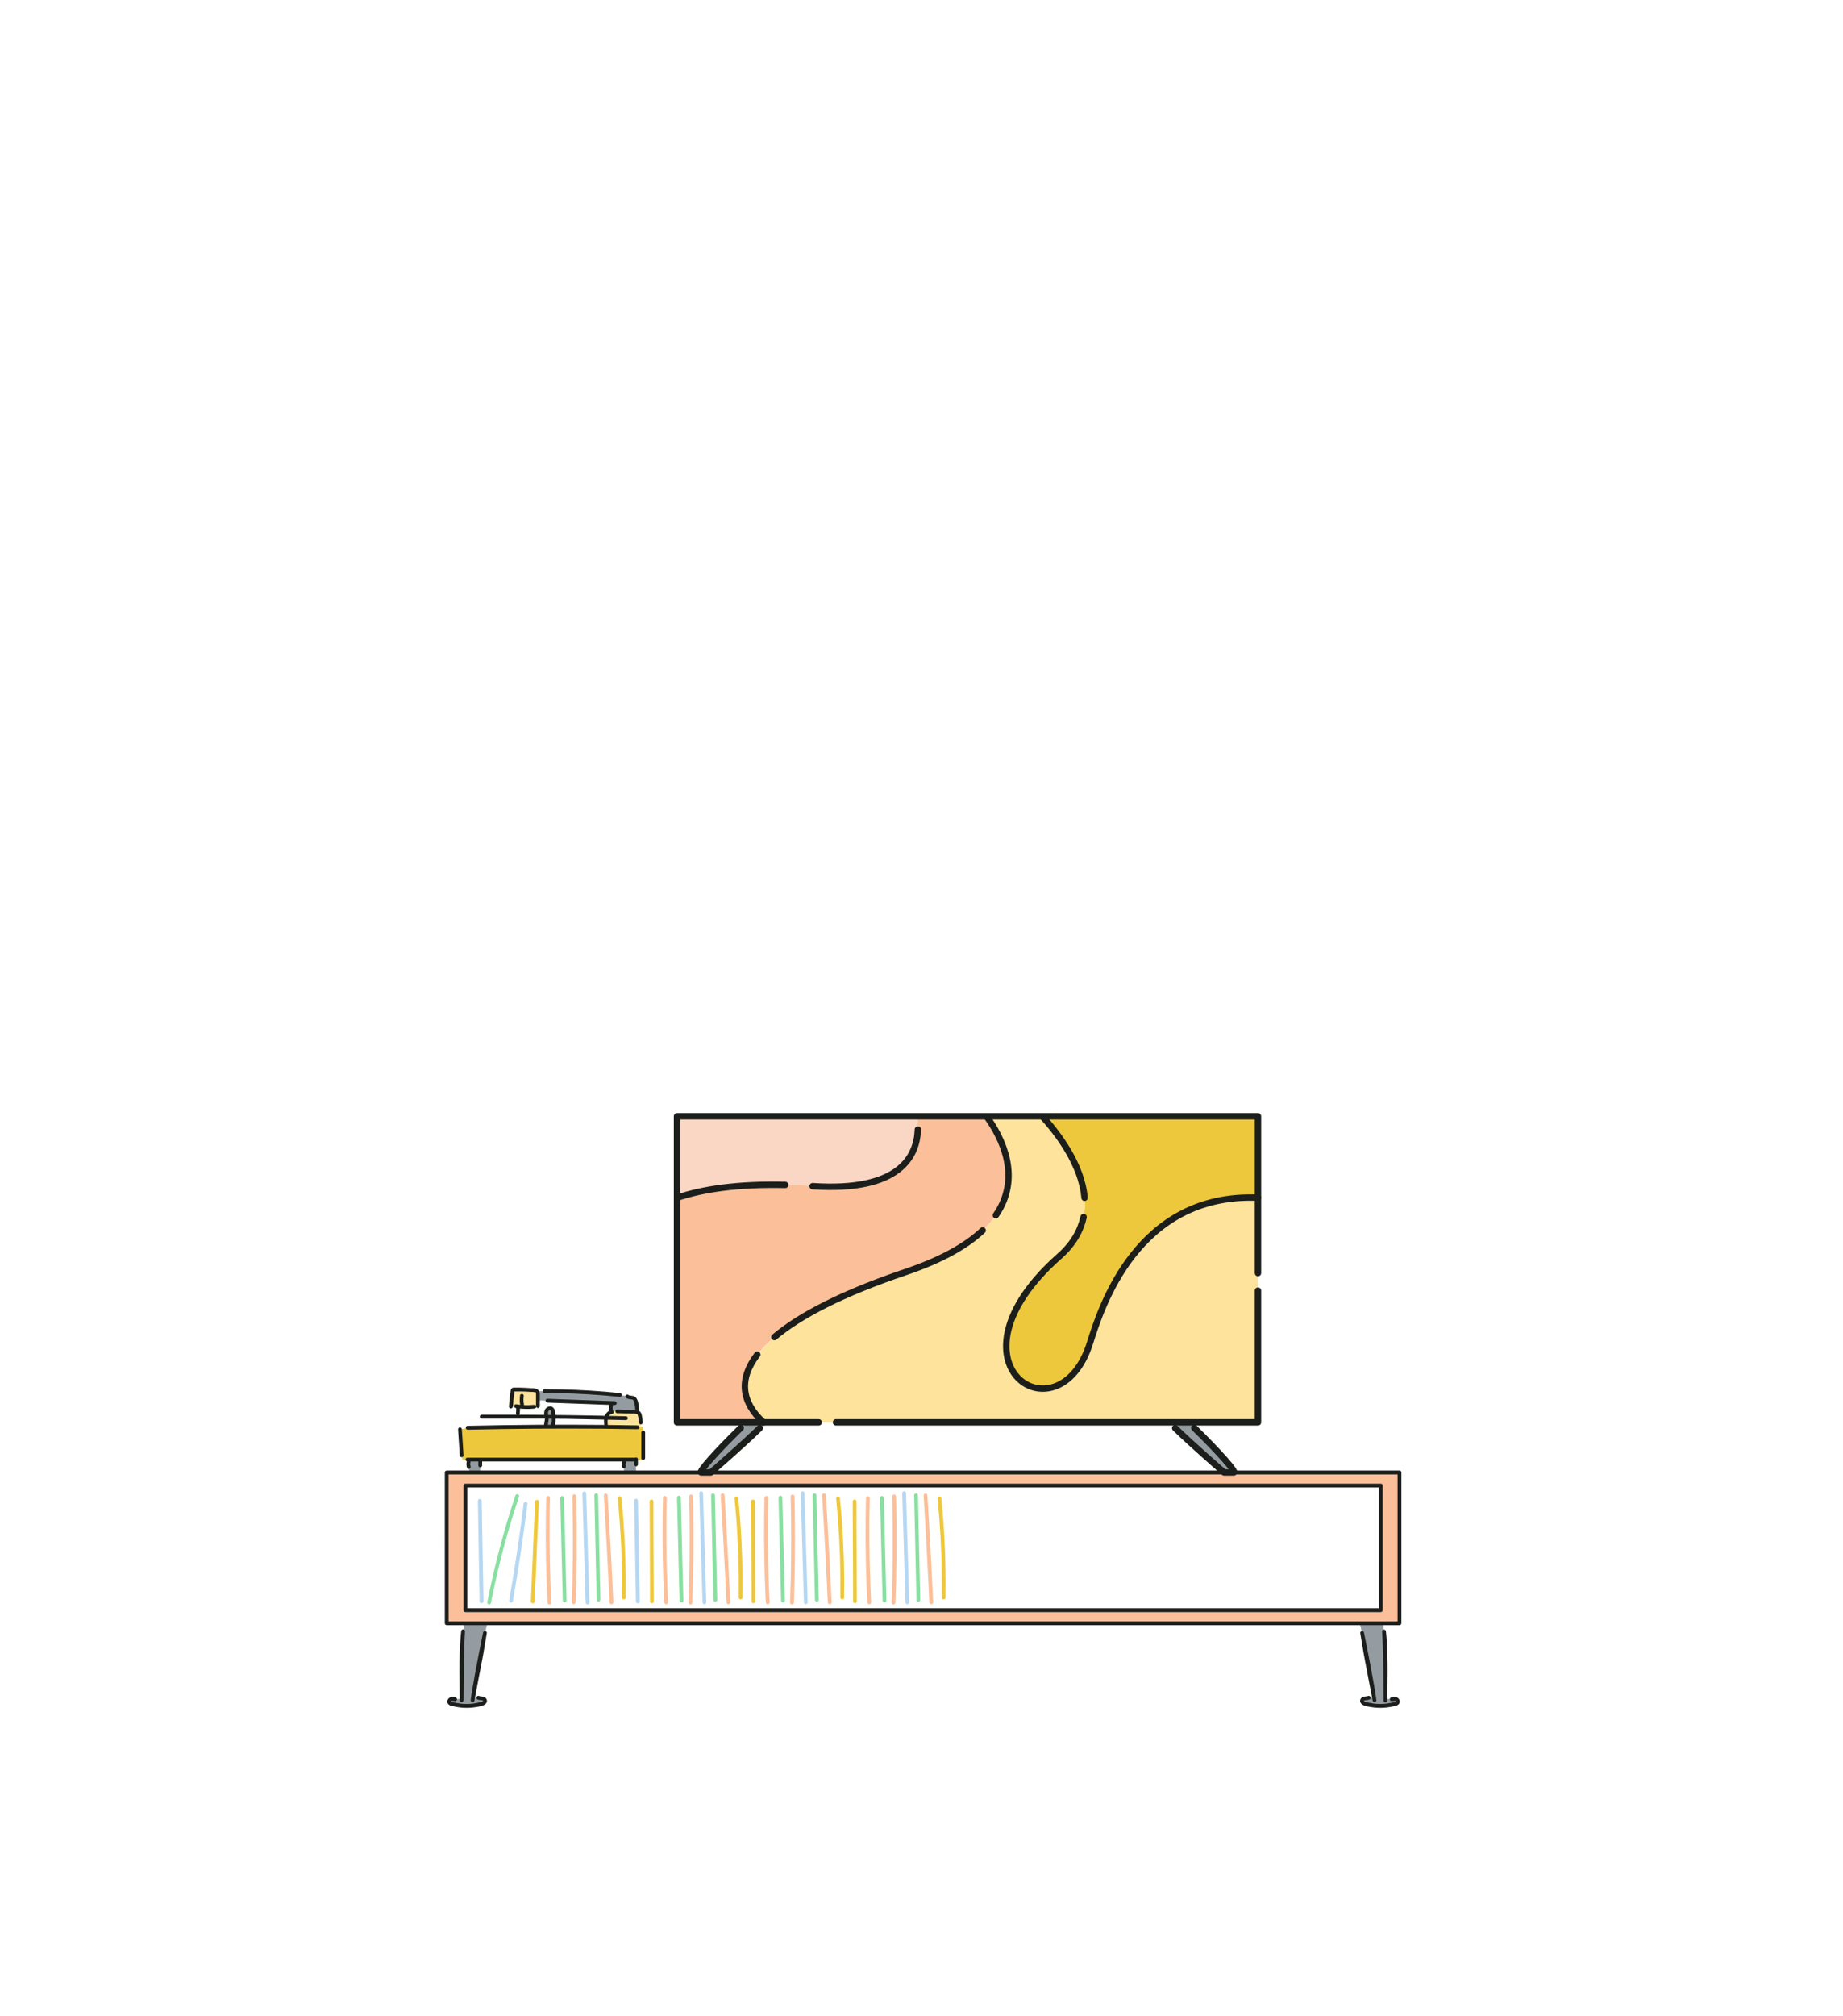 <svg width="375" height="410" viewBox="0 0 375 410" fill="none" xmlns="http://www.w3.org/2000/svg">
<path d="M124.385 285.3L111.367 284.83L109.465 284.757C109.465 284.409 109.465 284.068 109.465 283.72C109.497 283.457 109.427 283.191 109.269 282.976C109.231 282.941 109.191 282.908 109.147 282.879H110.794C115.934 282.884 121.071 283.148 126.184 283.672L127.611 283.916C127.879 284.233 128.404 284.068 128.788 284.226C128.979 284.342 129.139 284.502 129.253 284.693C129.368 284.885 129.434 285.101 129.446 285.324C129.538 285.844 129.597 286.37 129.623 286.897V287.135C129.464 287.102 129.303 287.083 129.141 287.08L125.617 286.97H124.294C124.252 286.5 124.275 286.026 124.361 285.562L124.385 285.3Z" fill="#959CA1"/>
<path d="M129.618 287.133C129.781 287.164 129.927 287.25 130.033 287.377C130.118 287.497 130.175 287.635 130.197 287.78C130.326 288.278 130.398 288.79 130.411 289.304V290.243H129.722C127.557 290.2 125.399 290.17 123.234 290.152V288.987C123.221 288.758 123.221 288.528 123.234 288.298C123.332 287.207 123.813 286.969 123.813 286.969H124.277H125.6L129.124 287.079C129.29 287.081 129.456 287.099 129.618 287.133Z" fill="#FDE39C"/>
<path d="M97.709 297.992V299.418H95.538L95.367 298.321C95.251 297.941 95.251 297.536 95.367 297.156L95.416 296.809H97.703V297.985L97.709 297.992Z" fill="#959CA1"/>
<path d="M129.418 297.829V299.42H126.979L126.936 298.158C126.888 297.853 126.905 297.542 126.985 297.244V296.859H129.424L129.418 297.829Z" fill="#959CA1"/>
<path d="M130.41 290.242H130.88V296.87H126.99L97.721 296.827H94.099L93.953 295.962L93.606 290.663L95.124 290.364C100.453 290.238 105.786 290.165 111.124 290.145H112.666C116.191 290.145 119.717 290.159 123.246 290.187C125.41 290.187 127.569 290.236 129.734 290.279L130.41 290.242Z" fill="#EEC83C"/>
<path d="M109.465 284.754C109.465 285.163 109.465 285.578 109.465 285.974L108.715 286.059C107.474 286.187 106.222 286.152 104.989 285.956L103.983 285.876C104.044 284.864 104.154 283.852 104.313 282.828C104.317 282.744 104.349 282.665 104.404 282.602C104.478 282.553 104.567 282.534 104.654 282.547C105.959 282.547 107.26 282.602 108.557 282.712C108.757 282.711 108.955 282.755 109.136 282.84C109.179 282.869 109.22 282.902 109.258 282.937C109.415 283.151 109.485 283.418 109.453 283.681C109.459 284.066 109.465 284.407 109.465 284.754Z" fill="#FDE39C"/>
<path d="M112.613 287.83V288.135H111.101V287.739C111.03 287.384 111.09 287.016 111.271 286.702C111.367 286.551 111.516 286.442 111.689 286.395C111.862 286.349 112.046 286.369 112.204 286.452C112.317 286.56 112.405 286.689 112.464 286.833C112.523 286.977 112.551 287.132 112.546 287.288C112.613 287.458 112.613 287.641 112.613 287.83Z" fill="#959CA1"/>
<path d="M112.612 288.149V290.131H111.069V288.125L112.612 288.149Z" fill="#959CA1"/>
<path d="M94.319 295.941C94.228 294.563 94.142 293.185 94.051 291.807L93.971 290.642C93.971 290.54 93.931 290.442 93.859 290.37C93.787 290.298 93.689 290.258 93.587 290.258C93.486 290.258 93.388 290.298 93.316 290.37C93.244 290.442 93.203 290.54 93.203 290.642C93.288 292.02 93.378 293.398 93.472 294.776L93.551 295.941C93.551 296.043 93.591 296.14 93.663 296.212C93.735 296.284 93.833 296.325 93.935 296.325C94.037 296.325 94.134 296.284 94.207 296.212C94.278 296.14 94.319 296.043 94.319 295.941Z" fill="#1B1E1B"/>
<path d="M95.112 297.192H108.392H121.606H129.057C129.151 297.181 129.238 297.135 129.301 297.063C129.364 296.992 129.398 296.9 129.398 296.805C129.398 296.71 129.364 296.618 129.301 296.547C129.238 296.476 129.151 296.43 129.057 296.418H115.776H102.563H95.112C95.01 296.418 94.912 296.458 94.84 296.531C94.768 296.603 94.728 296.7 94.728 296.802C94.728 296.904 94.768 297.002 94.84 297.074C94.912 297.146 95.01 297.186 95.112 297.186V297.192Z" fill="#1B1E1B"/>
<path d="M131.264 296.436V291.302C131.262 291.201 131.221 291.104 131.149 291.032C131.078 290.961 130.981 290.92 130.88 290.918C130.778 290.919 130.68 290.96 130.607 291.032C130.535 291.103 130.493 291.2 130.489 291.302V296.436C130.482 296.491 130.487 296.547 130.504 296.6C130.52 296.653 130.547 296.702 130.584 296.743C130.621 296.785 130.666 296.818 130.716 296.841C130.766 296.863 130.821 296.875 130.877 296.875C130.932 296.875 130.987 296.863 131.037 296.841C131.088 296.818 131.133 296.785 131.169 296.743C131.206 296.702 131.233 296.653 131.25 296.6C131.266 296.547 131.271 296.491 131.264 296.436Z" fill="#1B1E1B"/>
<path d="M95.112 290.728C99.624 290.623 104.137 290.554 108.649 290.521C113.161 290.489 117.653 290.489 122.124 290.521C124.653 290.546 127.185 290.58 129.722 290.625C129.824 290.625 129.921 290.584 129.993 290.512C130.065 290.44 130.106 290.342 130.106 290.241C130.106 290.139 130.065 290.041 129.993 289.969C129.921 289.897 129.824 289.857 129.722 289.857C125.21 289.771 120.696 289.724 116.179 289.716C111.663 289.708 107.173 289.737 102.71 289.802C100.177 289.838 97.645 289.885 95.112 289.942C95.018 289.954 94.931 290 94.868 290.071C94.805 290.142 94.77 290.234 94.77 290.329C94.77 290.424 94.805 290.516 94.868 290.587C94.931 290.659 95.018 290.704 95.112 290.716V290.728Z" fill="#1B1E1B"/>
<path d="M95.77 298.221C95.731 298.108 95.705 297.991 95.691 297.873V297.977C95.667 297.803 95.667 297.626 95.691 297.452V297.556C95.691 297.458 95.728 297.361 95.752 297.263C95.766 297.214 95.769 297.163 95.762 297.113C95.756 297.063 95.74 297.015 95.714 296.971C95.689 296.927 95.656 296.888 95.616 296.857C95.576 296.827 95.53 296.804 95.481 296.791C95.432 296.778 95.381 296.774 95.331 296.781C95.281 296.787 95.232 296.803 95.188 296.828C95.144 296.854 95.106 296.887 95.075 296.927C95.044 296.967 95.021 297.013 95.008 297.062C94.878 297.508 94.878 297.982 95.008 298.428C95.037 298.526 95.102 298.609 95.191 298.659C95.28 298.709 95.385 298.723 95.484 298.696C95.582 298.668 95.666 298.602 95.717 298.514C95.768 298.425 95.783 298.32 95.758 298.221H95.77Z" fill="#1B1E1B"/>
<path d="M98.101 297.991V297.162C98.099 297.058 98.058 296.96 97.985 296.887C97.949 296.852 97.906 296.824 97.859 296.805C97.811 296.786 97.761 296.777 97.71 296.777C97.66 296.777 97.609 296.786 97.562 296.805C97.516 296.824 97.473 296.852 97.437 296.888C97.401 296.924 97.373 296.967 97.354 297.014C97.335 297.061 97.325 297.111 97.326 297.162V297.991C97.328 298.093 97.368 298.19 97.436 298.265C97.472 298.301 97.515 298.329 97.562 298.347C97.609 298.366 97.66 298.376 97.71 298.375C97.761 298.376 97.812 298.367 97.859 298.348C97.906 298.33 97.949 298.301 97.985 298.265C98.055 298.191 98.096 298.093 98.101 297.991Z" fill="#1B1E1B"/>
<path d="M127.312 298.054V298.152C127.287 297.949 127.287 297.744 127.312 297.542V297.645C127.324 297.551 127.343 297.457 127.367 297.365C127.392 297.264 127.379 297.158 127.33 297.066C127.291 297.002 127.234 296.95 127.166 296.917C127.098 296.885 127.022 296.872 126.947 296.882C126.872 296.892 126.802 296.923 126.744 296.972C126.687 297.021 126.645 297.085 126.623 297.158C126.577 297.339 126.548 297.525 126.538 297.713C126.528 297.902 126.541 298.093 126.574 298.28C126.596 298.352 126.638 298.416 126.695 298.465C126.753 298.514 126.823 298.545 126.898 298.555C126.973 298.565 127.049 298.553 127.117 298.52C127.185 298.487 127.242 298.436 127.282 298.371L127.318 298.28C127.337 298.212 127.337 298.14 127.318 298.072L127.312 298.054Z" fill="#1B1E1B"/>
<path d="M129.801 297.827V296.747C129.801 296.646 129.76 296.548 129.688 296.476C129.616 296.404 129.519 296.363 129.417 296.363C129.315 296.366 129.218 296.407 129.146 296.479C129.074 296.55 129.031 296.646 129.026 296.747V297.827C129.038 297.921 129.084 298.008 129.155 298.071C129.227 298.134 129.319 298.168 129.414 298.168C129.509 298.168 129.6 298.134 129.672 298.071C129.743 298.008 129.789 297.921 129.801 297.827Z" fill="#1B1E1B"/>
<path d="M97.977 288.475C101.815 288.475 105.648 288.475 109.477 288.475C113.307 288.475 117.12 288.527 120.916 288.633C123.069 288.67 125.185 288.718 127.367 288.773C127.469 288.773 127.567 288.733 127.639 288.661C127.711 288.589 127.752 288.491 127.752 288.389C127.75 288.288 127.709 288.191 127.637 288.119C127.566 288.048 127.469 288.007 127.367 288.005C123.538 287.903 119.707 287.826 115.874 287.773C112.04 287.721 108.225 287.688 104.429 287.676H97.977C97.883 287.688 97.796 287.734 97.733 287.805C97.67 287.876 97.636 287.968 97.636 288.063C97.636 288.158 97.67 288.25 97.733 288.321C97.796 288.392 97.883 288.438 97.977 288.45V288.475Z" fill="#1B1E1B"/>
<path d="M111.515 287.724C111.494 287.546 111.494 287.365 111.515 287.187V287.291C111.512 287.238 111.512 287.185 111.515 287.132C111.535 287.085 111.551 287.036 111.564 286.986C111.564 287.047 111.533 287.053 111.564 287.016C111.564 287.016 111.564 286.968 111.607 286.937C111.622 286.924 111.634 286.907 111.643 286.888L111.729 286.803C111.698 286.803 111.643 286.888 111.729 286.803H111.777H111.826H111.783H111.82H111.948H111.844C111.897 286.794 111.95 286.794 112.003 286.803H111.905H112.015H111.966H111.997H112.046C112.107 286.84 111.979 286.742 112.046 286.803L112.082 286.84L112.046 286.791C112.046 286.791 112.046 286.834 112.082 286.846C112.081 286.862 112.081 286.878 112.082 286.894C112.082 286.815 112.119 286.974 112.082 286.894L112.119 287.01C112.119 287.09 112.155 287.181 112.168 287.266V287.163C112.168 287.394 112.222 287.626 112.247 287.858C112.246 287.908 112.255 287.957 112.274 288.003C112.293 288.049 112.321 288.091 112.357 288.126C112.429 288.2 112.528 288.241 112.631 288.242C112.82 288.242 113.039 288.071 113.015 287.858C112.985 287.541 112.966 287.248 112.905 286.913C112.854 286.598 112.681 286.315 112.424 286.126C112.293 286.046 112.145 285.999 111.993 285.987C111.84 285.976 111.687 286 111.546 286.059C111.247 286.166 111.002 286.385 110.863 286.669C110.728 287.003 110.686 287.368 110.741 287.724C110.742 287.826 110.781 287.924 110.851 287.998C110.924 288.069 111.022 288.111 111.125 288.114C111.228 288.112 111.326 288.071 111.399 287.998C111.435 287.962 111.464 287.919 111.483 287.872C111.501 287.825 111.51 287.775 111.509 287.724H111.515Z" fill="#1B1E1B"/>
<path d="M104.368 286.072C104.411 285.261 104.484 284.45 104.594 283.633V283.736C104.594 283.541 104.649 283.346 104.679 283.127C104.679 283.041 104.679 282.95 104.728 282.858C104.777 282.767 104.728 282.785 104.728 282.858C104.728 282.931 104.728 282.895 104.728 282.858L104.691 282.907C104.671 282.93 104.643 282.946 104.612 282.95H104.673H104.569C104.697 282.938 104.826 282.938 104.953 282.95H105.38H106.216C106.783 282.95 107.344 282.999 107.905 283.035C108.204 283.035 108.515 283.035 108.807 283.096H108.704C108.78 283.106 108.855 283.122 108.929 283.145C108.929 283.145 108.978 283.145 108.984 283.145H109.027L109.063 283.181C109.061 283.2 109.061 283.218 109.063 283.236C109.094 283.31 109.063 283.236 109.063 283.236V283.297V283.419V283.316C109.077 283.519 109.077 283.722 109.063 283.925V285.931C109.063 286.034 109.104 286.132 109.175 286.205C109.247 286.278 109.345 286.32 109.447 286.322C109.55 286.32 109.649 286.279 109.722 286.206C109.795 286.133 109.836 286.035 109.838 285.931V284.712C109.838 284.322 109.838 283.931 109.838 283.547C109.853 283.342 109.813 283.136 109.723 282.951C109.633 282.766 109.496 282.608 109.326 282.492C108.952 282.335 108.547 282.264 108.143 282.285C107.338 282.23 106.527 282.194 105.703 282.169H105.094C104.905 282.157 104.716 282.157 104.527 282.169C104.38 282.168 104.237 282.219 104.125 282.314C104.013 282.41 103.939 282.542 103.917 282.688C103.88 282.877 103.856 283.072 103.832 283.297C103.697 284.218 103.606 285.127 103.557 286.072C103.569 286.166 103.615 286.253 103.686 286.316C103.757 286.379 103.849 286.413 103.944 286.413C104.039 286.413 104.131 286.379 104.203 286.316C104.274 286.253 104.32 286.166 104.332 286.072H104.368Z" fill="#1B1E1B"/>
<path d="M106.599 285.563L106.562 285.295V285.398C106.495 284.888 106.495 284.372 106.562 283.862V283.966V283.935C106.587 283.836 106.574 283.732 106.526 283.642C106.474 283.554 106.391 283.489 106.294 283.459C106.192 283.437 106.086 283.452 105.995 283.502C105.952 283.527 105.914 283.56 105.883 283.6C105.853 283.64 105.831 283.685 105.818 283.734C105.717 284.408 105.729 285.094 105.855 285.764C105.883 285.861 105.946 285.944 106.032 285.996C106.123 286.047 106.23 286.06 106.33 286.033C106.428 286.006 106.511 285.941 106.561 285.853C106.611 285.765 106.625 285.661 106.599 285.563Z" fill="#1B1E1B"/>
<path d="M104.897 286.317C105.885 286.477 106.886 286.536 107.885 286.494L108.721 286.439C108.823 286.435 108.92 286.394 108.995 286.323C109.031 286.287 109.059 286.244 109.077 286.197C109.096 286.15 109.105 286.1 109.105 286.049C109.105 285.947 109.064 285.849 108.992 285.777C108.92 285.705 108.823 285.665 108.721 285.665C107.588 285.775 106.447 285.756 105.318 285.61H105.422L105.099 285.561C104.997 285.538 104.891 285.554 104.8 285.604C104.735 285.642 104.683 285.699 104.65 285.767C104.617 285.836 104.606 285.912 104.616 285.987C104.626 286.062 104.659 286.132 104.709 286.188C104.759 286.245 104.824 286.285 104.897 286.305V286.317Z" fill="#1B1E1B"/>
<path d="M105.752 287.404C105.813 286.964 105.825 286.518 105.788 286.075C105.786 285.973 105.747 285.875 105.678 285.8C105.624 285.746 105.555 285.71 105.479 285.695C105.404 285.68 105.326 285.688 105.255 285.717C105.184 285.746 105.124 285.796 105.081 285.859C105.038 285.923 105.015 285.998 105.014 286.075C105.05 286.518 105.039 286.963 104.983 287.404C104.983 287.455 104.992 287.505 105.011 287.552C105.03 287.599 105.058 287.642 105.093 287.678C105.167 287.75 105.265 287.791 105.368 287.794C105.47 287.79 105.567 287.749 105.642 287.678C105.709 287.602 105.748 287.505 105.752 287.404Z" fill="#1B1E1B"/>
<path d="M110.782 283.267C112.794 283.267 114.802 283.307 116.806 283.389C118.81 283.47 120.806 283.59 122.794 283.748C123.922 283.84 125.044 283.943 126.172 284.059C126.267 284.047 126.353 284.002 126.416 283.93C126.479 283.859 126.514 283.767 126.514 283.672C126.514 283.577 126.479 283.485 126.416 283.414C126.353 283.343 126.267 283.297 126.172 283.285C124.172 283.078 122.17 282.911 120.166 282.785C118.162 282.659 116.166 282.576 114.178 282.535C113.044 282.535 111.916 282.492 110.782 282.492C110.68 282.492 110.582 282.533 110.51 282.605C110.438 282.677 110.398 282.774 110.398 282.876C110.398 282.979 110.438 283.077 110.51 283.15C110.582 283.223 110.68 283.265 110.782 283.267Z" fill="#1B1E1B"/>
<path d="M111.391 285.214L116.763 285.409L122.135 285.604L125.135 285.714C125.23 285.702 125.316 285.656 125.379 285.585C125.442 285.513 125.477 285.421 125.477 285.326C125.477 285.231 125.442 285.14 125.379 285.068C125.316 284.997 125.23 284.951 125.135 284.939L119.763 284.744L114.397 284.555L111.391 284.445C111.29 284.445 111.192 284.486 111.12 284.558C111.048 284.63 111.007 284.728 111.007 284.829C111.01 284.93 111.052 285.026 111.123 285.098C111.195 285.169 111.29 285.21 111.391 285.214Z" fill="#1B1E1B"/>
<path d="M124.68 286.98C124.637 286.601 124.637 286.219 124.68 285.84V285.937C124.68 285.852 124.68 285.76 124.722 285.675C124.747 285.574 124.734 285.468 124.686 285.376C124.632 285.292 124.55 285.229 124.454 285.199C124.355 285.175 124.251 285.189 124.163 285.239C124.074 285.289 124.008 285.371 123.978 285.468C123.882 285.966 123.856 286.475 123.899 286.98C123.9 287.082 123.939 287.18 124.009 287.254C124.083 287.326 124.181 287.367 124.283 287.37C124.386 287.369 124.485 287.327 124.558 287.254C124.63 287.181 124.672 287.083 124.674 286.98H124.68Z" fill="#1B1E1B"/>
<path d="M127.338 284.185C127.637 284.539 128.119 284.496 128.558 284.551H128.454C128.536 284.563 128.615 284.583 128.692 284.612C128.753 284.612 128.607 284.563 128.692 284.612H128.741L128.79 284.649C128.826 284.649 128.711 284.581 128.79 284.649L128.869 284.728C128.872 284.742 128.872 284.756 128.869 284.77C128.913 284.84 128.954 284.911 128.991 284.984C128.991 284.935 128.936 284.88 128.991 284.984V285.039C129.008 285.076 129.022 285.115 129.034 285.155C129.058 285.232 129.076 285.312 129.089 285.392C129.137 285.606 129.168 285.825 129.198 286.045V285.941C129.241 286.277 129.272 286.618 129.284 286.953C129.287 287.056 129.329 287.153 129.401 287.226C129.474 287.298 129.571 287.341 129.674 287.344C129.776 287.342 129.874 287.3 129.946 287.227C130.018 287.154 130.058 287.056 130.058 286.953C130.058 286.649 130.021 286.344 129.985 286.033C129.948 285.722 129.9 285.423 129.832 285.112C129.78 284.871 129.69 284.641 129.564 284.429C129.411 284.181 129.179 283.992 128.906 283.892C128.64 283.83 128.368 283.795 128.095 283.789H128.198C128.122 283.776 128.046 283.758 127.973 283.734C128.082 283.771 128.04 283.734 128.003 283.734H127.96C128.028 283.801 127.906 283.703 127.96 283.734L127.912 283.685C127.877 283.649 127.834 283.62 127.788 283.6C127.741 283.581 127.691 283.57 127.64 283.57C127.59 283.57 127.54 283.581 127.493 283.6C127.446 283.62 127.404 283.649 127.369 283.685C127.299 283.758 127.259 283.855 127.259 283.956C127.259 284.058 127.299 284.155 127.369 284.228L127.338 284.185Z" fill="#1B1E1B"/>
<path d="M125.611 287.359L128.66 287.451C128.916 287.451 129.172 287.451 129.428 287.487H129.324L129.526 287.53H129.605H129.648L129.715 287.579V287.628L129.745 287.683C129.745 287.719 129.709 287.585 129.745 287.683C129.845 288.002 129.915 288.331 129.952 288.664V288.561C129.983 288.811 130.001 289.055 130.007 289.305C130.019 289.399 130.065 289.486 130.136 289.548C130.208 289.611 130.299 289.646 130.395 289.646C130.49 289.646 130.581 289.611 130.653 289.548C130.724 289.486 130.77 289.399 130.782 289.305C130.768 288.831 130.711 288.359 130.611 287.896C130.576 287.666 130.502 287.443 130.391 287.237C130.256 287.026 130.051 286.869 129.812 286.792C129.625 286.731 129.43 286.7 129.233 286.701H128.568L127.178 286.658L125.599 286.609C125.496 286.609 125.398 286.65 125.325 286.722C125.252 286.793 125.21 286.891 125.208 286.994C125.212 287.096 125.254 287.194 125.326 287.266C125.399 287.339 125.496 287.381 125.599 287.384L125.611 287.359Z" fill="#1B1E1B"/>
<path d="M111.422 290.053L111.635 288.62C111.66 288.519 111.648 288.413 111.599 288.321C111.547 288.232 111.462 288.168 111.362 288.142C111.263 288.116 111.157 288.13 111.068 288.181C111.025 288.205 110.987 288.239 110.956 288.279C110.926 288.318 110.904 288.364 110.892 288.412L110.672 289.851C110.65 289.951 110.665 290.055 110.715 290.144C110.767 290.231 110.851 290.294 110.949 290.32C111.046 290.346 111.151 290.334 111.239 290.284C111.283 290.26 111.322 290.227 111.354 290.187C111.385 290.147 111.408 290.101 111.422 290.053Z" fill="#1B1E1B"/>
<path d="M112.912 289.844C113.032 289.301 113.065 288.744 113.009 288.191C113.008 288.088 112.966 287.99 112.893 287.917C112.82 287.844 112.722 287.802 112.619 287.801C112.43 287.801 112.21 287.978 112.235 288.191C112.281 288.568 112.281 288.949 112.235 289.325V289.222C112.235 289.362 112.186 289.496 112.156 289.636C112.137 289.733 112.155 289.833 112.207 289.916C112.259 290 112.34 290.061 112.435 290.087C112.529 290.113 112.63 290.102 112.718 290.057C112.805 290.012 112.872 289.936 112.906 289.844H112.912Z" fill="#1B1E1B"/>
<path d="M123.66 289.742C123.612 289.337 123.612 288.927 123.66 288.522V288.626C123.66 288.534 123.659 288.443 123.708 288.358C123.72 288.314 123.734 288.271 123.751 288.23C123.751 288.193 123.812 288.083 123.751 288.199L123.842 288.01L123.903 287.919L123.934 287.876C123.978 287.821 124.027 287.77 124.08 287.723L124.123 287.687L124.172 287.65L124.257 287.608L124.312 287.577C124.251 287.577 124.22 287.632 124.312 287.577C124.379 287.552 124.448 287.536 124.519 287.528H124.416H124.495C124.597 287.525 124.694 287.483 124.765 287.41C124.837 287.337 124.877 287.24 124.879 287.138C124.877 287.037 124.836 286.94 124.765 286.868C124.693 286.796 124.596 286.755 124.495 286.754C124.251 286.77 124.015 286.843 123.806 286.967C123.604 287.097 123.43 287.265 123.294 287.461C123.021 287.875 122.88 288.362 122.891 288.858C122.89 289.139 122.904 289.42 122.934 289.699C122.938 289.801 122.979 289.899 123.05 289.973C123.124 290.045 123.221 290.086 123.324 290.089C123.426 290.085 123.522 290.042 123.593 289.97C123.664 289.897 123.705 289.801 123.708 289.699L123.66 289.742Z" fill="#1B1E1B"/>
<path d="M279.617 345.257H278.531C278.284 345.331 278.027 345.368 277.769 345.367C277.637 345.365 277.508 345.404 277.399 345.478C277.289 345.552 277.206 345.658 277.159 345.782C277.068 346.16 277.525 346.392 277.903 346.52C279.859 347.044 281.918 347.044 283.873 346.52C284.066 346.491 284.241 346.388 284.361 346.233C284.388 346.166 284.401 346.093 284.4 346.02C284.399 345.947 284.383 345.876 284.353 345.809C284.324 345.743 284.281 345.683 284.228 345.633C284.175 345.583 284.112 345.545 284.043 345.52C283.757 345.434 283.452 345.434 283.165 345.52L281.848 345.44C281.678 337.093 282.306 340.05 281.568 331.727L281.403 330.117H276.678L277.141 332.068C278.623 340.166 278.72 337.044 279.617 345.257Z" fill="#959CA1"/>
<path d="M281.512 345.745C281.445 342.434 281.561 337.855 281.22 331.72C281.232 331.626 281.278 331.539 281.349 331.476C281.42 331.414 281.512 331.379 281.607 331.379C281.702 331.379 281.794 331.414 281.865 331.476C281.936 331.539 281.982 331.626 281.994 331.72C282.549 336.537 282.25 343.916 282.287 345.745C282.294 345.8 282.289 345.855 282.273 345.908C282.256 345.961 282.229 346.01 282.192 346.052C282.156 346.093 282.111 346.126 282.06 346.149C282.01 346.172 281.955 346.184 281.9 346.184C281.844 346.184 281.79 346.172 281.739 346.149C281.689 346.126 281.644 346.093 281.607 346.052C281.57 346.01 281.543 345.961 281.527 345.908C281.51 345.855 281.505 345.8 281.512 345.745Z" fill="#1B1E1B"/>
<path d="M279.281 345.742C278.672 342.693 278.251 340.254 277.72 337.596C277.361 335.766 277.111 333.937 276.781 332.138C276.768 332.089 276.765 332.038 276.771 331.988C276.778 331.938 276.794 331.89 276.819 331.846C276.844 331.802 276.878 331.763 276.918 331.733C276.958 331.702 277.004 331.679 277.053 331.666C277.102 331.653 277.152 331.649 277.203 331.656C277.253 331.662 277.301 331.678 277.345 331.704C277.389 331.729 277.428 331.762 277.458 331.802C277.489 331.842 277.512 331.888 277.525 331.937C278.568 336.98 279.855 343.907 280.056 345.742C280.056 345.845 280.015 345.945 279.942 346.018C279.868 346.091 279.769 346.132 279.666 346.132C279.564 346.128 279.468 346.085 279.397 346.012C279.326 345.94 279.284 345.843 279.281 345.742Z" fill="#1B1E1B"/>
<path d="M283.073 345.108C283.302 345.06 283.535 345.04 283.768 345.047C284.025 345.055 284.271 345.147 284.47 345.309C284.627 345.442 284.739 345.621 284.787 345.821C284.816 345.949 284.814 346.081 284.781 346.207C284.748 346.334 284.685 346.45 284.598 346.547C284.445 346.698 284.252 346.804 284.043 346.852C283.854 346.913 283.659 346.955 283.433 346.998C282.994 347.095 282.551 347.169 282.104 347.218C281.275 347.309 280.439 347.309 279.61 347.218C279.165 347.169 278.72 347.102 278.281 347.01C277.902 346.954 277.538 346.825 277.207 346.632C277.006 346.505 276.853 346.314 276.774 346.09C276.737 345.962 276.732 345.827 276.761 345.696C276.79 345.566 276.851 345.446 276.939 345.346C277.088 345.179 277.287 345.063 277.506 345.016C277.742 344.975 277.98 344.948 278.22 344.937H278.122C278.216 344.924 278.308 344.9 278.396 344.864C278.47 344.845 278.548 344.848 278.62 344.873C278.693 344.897 278.756 344.943 278.803 345.003C278.85 345.063 278.878 345.136 278.883 345.212C278.889 345.288 278.873 345.364 278.836 345.431C278.779 345.513 278.698 345.575 278.604 345.608C278.315 345.687 278.019 345.73 277.72 345.736H277.823L277.634 345.779H277.604C277.537 345.779 277.671 345.742 277.634 345.779L277.549 345.827H277.512C277.512 345.827 277.585 345.76 277.549 345.827L277.518 345.858C277.463 345.907 277.518 345.827 277.518 345.827C277.518 345.827 277.518 345.858 277.518 345.864C277.518 345.87 277.518 345.913 277.518 345.827C277.516 345.856 277.516 345.884 277.518 345.913V345.809C277.512 345.847 277.512 345.887 277.518 345.925V345.821C277.516 345.844 277.516 345.866 277.518 345.888C277.518 345.943 277.47 345.797 277.518 345.852V345.894C277.573 345.974 277.47 345.84 277.518 345.894C277.542 345.924 277.568 345.95 277.598 345.974C277.525 345.925 277.659 346.035 277.598 345.974H277.64L277.756 346.041H277.811H277.842H277.793C277.876 346.075 277.962 346.103 278.049 346.126C278.499 346.24 278.955 346.329 279.415 346.394H279.311C280.337 346.535 281.377 346.535 282.403 346.394H282.299C282.687 346.345 283.071 346.273 283.451 346.181L283.726 346.108H283.842L283.957 346.071H284V346.023C284.031 345.968 284 346.114 284 346.023C283.997 346.004 283.997 345.986 284 345.968V346.071C284.006 346.031 284.006 345.99 284 345.949V346.053C284.003 346.025 284.003 345.996 284 345.968C284 345.907 284.037 346.041 284 345.998V345.955C284 345.955 283.939 345.864 284 345.919H283.964C283.964 345.919 283.909 345.876 283.884 345.876C283.963 345.907 283.86 345.876 283.884 345.876H283.829H283.707H283.811C283.673 345.861 283.534 345.861 283.397 345.876H283.494C283.42 345.882 283.346 345.895 283.274 345.913C283.173 345.935 283.067 345.92 282.976 345.87C282.911 345.831 282.859 345.774 282.827 345.706C282.794 345.638 282.782 345.562 282.792 345.487C282.801 345.412 282.833 345.341 282.881 345.284C282.93 345.226 282.995 345.184 283.067 345.163L283.073 345.108Z" fill="#1B1E1B"/>
<path d="M96.207 345.257H97.292C97.539 345.331 97.796 345.368 98.054 345.367C98.186 345.367 98.314 345.406 98.423 345.48C98.532 345.554 98.616 345.659 98.664 345.782C98.749 346.16 98.292 346.392 97.92 346.52C95.965 347.044 93.906 347.044 91.95 346.52C91.757 346.491 91.582 346.388 91.463 346.233C91.434 346.166 91.42 346.093 91.421 346.02C91.422 345.947 91.438 345.875 91.467 345.808C91.497 345.741 91.54 345.681 91.594 345.632C91.647 345.582 91.711 345.544 91.78 345.52C92.064 345.434 92.367 345.434 92.652 345.52L93.969 345.44C94.145 337.093 93.517 340.05 94.255 331.727L94.42 330.117H99.145L98.682 332.068C97.2 340.166 97.103 337.044 96.207 345.257Z" fill="#959CA1"/>
<path d="M279.567 299.426H284.756V330.09H90.89V299.426H279.567ZM280.957 327.127V301.786H94.689V327.127H280.957Z" fill="#FBBF99"/>
<path d="M284.756 330.476H90.89C90.788 330.475 90.69 330.433 90.618 330.36C90.547 330.287 90.506 330.189 90.506 330.086V299.422C90.506 299.319 90.547 299.221 90.618 299.148C90.69 299.075 90.788 299.033 90.89 299.031H284.756C284.859 299.033 284.956 299.075 285.028 299.148C285.1 299.221 285.14 299.319 285.14 299.422V330.086C285.14 330.189 285.1 330.287 285.028 330.36C284.956 330.433 284.859 330.475 284.756 330.476ZM91.281 329.702H284.366V299.824H91.269L91.281 329.702Z" fill="#1B1E1B"/>
<path d="M280.958 327.815H94.69C94.587 327.814 94.49 327.772 94.418 327.699C94.346 327.626 94.306 327.527 94.306 327.425V302.083C94.306 301.981 94.346 301.884 94.418 301.812C94.49 301.74 94.588 301.699 94.69 301.699H280.958C281.06 301.699 281.158 301.74 281.23 301.812C281.302 301.884 281.342 301.981 281.342 302.083V327.425C281.342 327.527 281.302 327.626 281.23 327.699C281.158 327.772 281.061 327.814 280.958 327.815ZM95.074 327.041H280.574V302.474H95.074V327.041Z" fill="#1B1E1B"/>
<path d="M94.318 345.744C94.379 342.434 94.269 337.854 94.605 331.72C94.603 331.619 94.562 331.522 94.49 331.45C94.419 331.378 94.322 331.338 94.221 331.336C94.12 331.339 94.024 331.381 93.952 331.452C93.881 331.523 93.839 331.619 93.836 331.72C93.281 336.537 93.58 343.915 93.544 345.744C93.544 345.847 93.584 345.945 93.656 346.018C93.728 346.091 93.825 346.133 93.928 346.135C94.03 346.132 94.128 346.09 94.2 346.017C94.273 345.945 94.315 345.847 94.318 345.744Z" fill="#1B1E1B"/>
<path d="M96.543 345.742C97.122 342.693 97.573 340.254 98.103 337.596C98.457 335.766 98.713 333.937 99.043 332.138C99.056 332.089 99.059 332.038 99.053 331.988C99.046 331.938 99.03 331.89 99.005 331.846C98.98 331.802 98.946 331.763 98.906 331.733C98.866 331.702 98.82 331.679 98.771 331.666C98.722 331.653 98.671 331.649 98.621 331.656C98.571 331.662 98.523 331.678 98.479 331.704C98.435 331.729 98.396 331.762 98.365 331.802C98.335 331.842 98.312 331.888 98.299 331.937C97.25 336.98 95.963 343.907 95.768 345.742C95.768 345.844 95.808 345.943 95.88 346.016C95.952 346.089 96.05 346.131 96.152 346.132C96.255 346.129 96.352 346.087 96.425 346.014C96.497 345.942 96.539 345.844 96.543 345.742Z" fill="#1B1E1B"/>
<path d="M99.884 325.956C100.165 324.526 100.464 323.103 100.781 321.688C101.098 320.274 101.433 318.851 101.787 317.42C102.134 316.011 102.506 314.603 102.897 313.206C103.287 311.81 103.689 310.395 104.116 309.005C104.543 307.615 104.982 306.219 105.439 304.835L105.616 304.322C105.642 304.223 105.628 304.117 105.577 304.028C105.525 303.939 105.441 303.874 105.342 303.847C105.243 303.823 105.14 303.838 105.051 303.888C104.963 303.938 104.897 304.019 104.866 304.115C104.403 305.499 103.958 306.883 103.531 308.28C103.104 309.676 102.689 311.072 102.311 312.475C101.933 313.877 101.549 315.274 101.189 316.682C100.83 318.091 100.494 319.517 100.171 320.95C99.848 322.383 99.561 323.804 99.263 325.219L99.153 325.749C99.128 325.849 99.143 325.954 99.194 326.042C99.245 326.131 99.329 326.196 99.427 326.225C99.526 326.251 99.631 326.238 99.72 326.188C99.809 326.138 99.874 326.055 99.903 325.956H99.884Z" fill="#89DFA1"/>
<path d="M104.343 325.624C104.794 323.055 105.221 320.482 105.623 317.905C106.026 315.327 106.4 312.758 106.745 310.197C106.945 308.726 107.136 307.254 107.319 305.783C107.319 305.732 107.309 305.682 107.289 305.636C107.27 305.589 107.242 305.547 107.206 305.511C107.17 305.475 107.128 305.447 107.081 305.428C107.035 305.408 106.985 305.398 106.934 305.398C106.833 305.401 106.736 305.443 106.664 305.514C106.592 305.585 106.549 305.681 106.544 305.783C106.221 308.392 105.892 310.844 105.514 313.441C105.136 316.039 104.751 318.551 104.331 321.1C104.091 322.547 103.845 323.988 103.593 325.423C103.577 325.518 103.598 325.616 103.65 325.697C103.703 325.778 103.784 325.837 103.877 325.862C103.97 325.887 104.07 325.877 104.156 325.833C104.242 325.789 104.309 325.714 104.343 325.624Z" fill="#B6D7F2"/>
<path d="M108.786 325.655C108.904 323.008 109.016 320.366 109.122 317.728C109.227 315.09 109.339 312.447 109.457 309.801C109.518 308.313 109.581 306.825 109.646 305.338C109.634 305.243 109.588 305.157 109.517 305.094C109.446 305.031 109.354 304.996 109.259 304.996C109.164 304.996 109.072 305.031 109.001 305.094C108.929 305.157 108.884 305.243 108.872 305.338C108.762 307.988 108.65 310.63 108.536 313.264L108.201 321.191L108.018 325.655C108.018 325.757 108.058 325.856 108.13 325.929C108.202 326.002 108.3 326.043 108.402 326.045C108.505 326.043 108.602 326.002 108.674 325.929C108.746 325.856 108.786 325.757 108.786 325.655Z" fill="#EEC83C"/>
<path d="M112.177 325.837C112.035 323.073 111.937 320.31 111.885 317.55C111.832 314.79 111.813 312.026 111.83 309.258C111.83 307.703 111.866 306.154 111.903 304.599C111.903 304.549 111.893 304.499 111.874 304.452C111.854 304.405 111.826 304.363 111.79 304.327C111.755 304.292 111.712 304.263 111.666 304.244C111.619 304.225 111.569 304.215 111.519 304.215C111.418 304.218 111.322 304.259 111.25 304.331C111.179 304.402 111.138 304.498 111.135 304.599C111.07 307.367 111.041 310.134 111.049 312.898C111.057 315.662 111.11 318.426 111.208 321.19C111.263 322.739 111.324 324.288 111.403 325.837C111.396 325.892 111.401 325.947 111.417 326C111.434 326.053 111.461 326.102 111.497 326.144C111.534 326.185 111.579 326.218 111.629 326.241C111.68 326.264 111.735 326.276 111.79 326.276C111.845 326.276 111.9 326.264 111.951 326.241C112.001 326.218 112.046 326.185 112.083 326.144C112.119 326.102 112.147 326.053 112.163 326C112.179 325.947 112.184 325.892 112.177 325.837Z" fill="#FBBF99"/>
<path d="M115.281 325.479L115.08 317.314L114.878 309.186L114.762 304.607C114.762 304.505 114.722 304.407 114.65 304.335C114.578 304.263 114.48 304.223 114.378 304.223C114.276 304.223 114.179 304.263 114.107 304.335C114.035 304.407 113.994 304.505 113.994 304.607L114.195 312.771L114.397 320.893L114.506 325.479C114.518 325.573 114.564 325.66 114.635 325.723C114.707 325.786 114.799 325.82 114.894 325.82C114.989 325.82 115.08 325.786 115.152 325.723C115.223 325.66 115.269 325.573 115.281 325.479Z" fill="#89DFA1"/>
<path d="M117.115 325.828C117.221 323.019 117.288 320.208 117.317 317.395C117.345 314.582 117.345 311.783 117.317 308.999C117.317 307.425 117.274 305.846 117.231 304.267C117.231 304.165 117.191 304.067 117.119 303.995C117.047 303.923 116.949 303.883 116.847 303.883C116.745 303.883 116.648 303.923 116.576 303.995C116.504 304.067 116.463 304.165 116.463 304.267C116.528 307.076 116.565 309.889 116.573 312.706C116.581 315.523 116.551 318.32 116.481 321.096C116.445 322.678 116.4 324.255 116.347 325.828C116.347 325.93 116.388 326.029 116.459 326.102C116.531 326.175 116.629 326.217 116.731 326.218C116.833 326.215 116.93 326.173 117.002 326.1C117.073 326.027 117.114 325.93 117.115 325.828Z" fill="#FBBF99"/>
<path d="M119.929 325.832L119.673 317.173L119.422 308.557L119.276 303.679C119.276 303.577 119.236 303.479 119.164 303.406C119.092 303.333 118.994 303.291 118.892 303.289C118.79 303.292 118.693 303.335 118.622 303.407C118.55 303.48 118.509 303.577 118.508 303.679C118.593 306.565 118.677 309.452 118.758 312.338L119.014 320.954L119.154 325.832C119.147 325.887 119.152 325.942 119.168 325.995C119.185 326.048 119.212 326.097 119.249 326.139C119.285 326.18 119.33 326.213 119.381 326.236C119.431 326.259 119.486 326.271 119.541 326.271C119.597 326.271 119.651 326.259 119.702 326.236C119.752 326.213 119.797 326.18 119.834 326.139C119.871 326.097 119.898 326.048 119.914 325.995C119.931 325.942 119.935 325.887 119.929 325.832Z" fill="#B6D7F2"/>
<path d="M122.172 325.288L121.989 316.983L121.806 308.721C121.769 307.164 121.735 305.611 121.702 304.062C121.699 303.96 121.657 303.862 121.585 303.79C121.512 303.717 121.414 303.675 121.312 303.672C121.21 303.675 121.113 303.717 121.042 303.79C120.97 303.863 120.929 303.96 120.928 304.062L121.111 312.367C121.172 315.123 121.235 317.877 121.3 320.629C121.332 322.182 121.367 323.735 121.403 325.288C121.403 325.39 121.444 325.489 121.516 325.562C121.587 325.635 121.685 325.676 121.788 325.678C121.89 325.676 121.988 325.635 122.06 325.562C122.131 325.489 122.172 325.39 122.172 325.288Z" fill="#89DFA1"/>
<path d="M124.804 325.833C124.67 322.987 124.53 320.154 124.384 317.333C124.237 314.511 124.081 311.678 123.914 308.833C123.823 307.241 123.731 305.656 123.634 304.064C123.622 303.97 123.576 303.883 123.505 303.82C123.433 303.757 123.342 303.723 123.247 303.723C123.152 303.723 123.06 303.757 122.988 303.82C122.917 303.883 122.871 303.97 122.859 304.064C123.03 306.893 123.201 309.729 123.353 312.564C123.506 315.4 123.658 318.229 123.798 321.064C123.876 322.65 123.953 324.239 124.03 325.833C124.032 325.935 124.072 326.032 124.144 326.105C124.215 326.177 124.312 326.22 124.414 326.223C124.517 326.22 124.614 326.178 124.687 326.105C124.759 326.033 124.801 325.935 124.804 325.833Z" fill="#FBBF99"/>
<path d="M127.317 324.879C127.353 322.245 127.331 319.603 127.249 316.952C127.168 314.302 127.032 311.682 126.841 309.093C126.731 307.611 126.603 306.135 126.457 304.654C126.457 304.552 126.416 304.454 126.344 304.382C126.272 304.31 126.175 304.27 126.073 304.27C125.971 304.27 125.873 304.31 125.801 304.382C125.729 304.454 125.688 304.552 125.688 304.654C125.945 307.276 126.148 309.904 126.298 312.538C126.449 315.172 126.534 317.794 126.554 320.404C126.554 321.892 126.554 323.379 126.554 324.861C126.556 324.963 126.597 325.06 126.668 325.133C126.74 325.206 126.837 325.248 126.939 325.251C127.041 325.248 127.139 325.206 127.211 325.134C127.284 325.061 127.326 324.964 127.329 324.861L127.317 324.879Z" fill="#EEC83C"/>
<path d="M98.378 325.652L98.232 317.628C98.187 314.969 98.14 312.311 98.091 309.652C98.091 308.146 98.037 306.646 98.012 305.146C98 305.052 97.954 304.965 97.883 304.902C97.812 304.839 97.72 304.805 97.625 304.805C97.53 304.805 97.438 304.839 97.367 304.902C97.296 304.965 97.25 305.052 97.238 305.146L97.366 313.146L97.506 321.128L97.585 325.628C97.587 325.729 97.628 325.826 97.7 325.898C97.771 325.97 97.868 326.011 97.969 326.012C98.071 326.011 98.169 325.97 98.242 325.898C98.314 325.827 98.356 325.73 98.36 325.628L98.378 325.652Z" fill="#B6D7F2"/>
<path d="M133.026 325.648L132.989 317.684L132.953 309.758C132.953 308.264 132.953 306.776 132.953 305.288C132.95 305.238 132.938 305.188 132.916 305.143C132.895 305.097 132.865 305.056 132.827 305.022C132.79 304.988 132.746 304.962 132.698 304.944C132.651 304.927 132.601 304.92 132.55 304.922C132.449 304.929 132.354 304.974 132.286 305.049C132.217 305.124 132.181 305.223 132.184 305.325L132.221 313.252L132.257 321.178V325.648C132.26 325.698 132.272 325.748 132.294 325.794C132.315 325.839 132.345 325.88 132.383 325.914C132.42 325.948 132.464 325.975 132.511 325.992C132.559 326.009 132.609 326.016 132.66 326.014C132.762 326.008 132.857 325.962 132.927 325.887C132.996 325.812 133.034 325.713 133.032 325.611L133.026 325.648Z" fill="#EEC83C"/>
<path d="M135.934 325.837C135.8 323.073 135.703 320.31 135.642 317.55C135.581 314.79 135.562 312.026 135.587 309.258C135.587 307.703 135.63 306.154 135.666 304.599C135.665 304.498 135.624 304.401 135.552 304.329C135.48 304.257 135.383 304.216 135.282 304.215C135.18 304.218 135.084 304.259 135.011 304.33C134.939 304.402 134.896 304.498 134.892 304.599C134.827 307.367 134.8 310.134 134.812 312.898C134.825 315.662 134.878 318.426 134.971 321.19C135.02 322.739 135.085 324.288 135.166 325.837C135.168 325.939 135.208 326.036 135.28 326.109C135.352 326.182 135.448 326.224 135.55 326.227C135.653 326.225 135.75 326.184 135.822 326.111C135.894 326.038 135.934 325.939 135.934 325.837Z" fill="#FBBF99"/>
<path d="M139.044 325.471C138.971 322.743 138.902 320.022 138.836 317.306C138.771 314.591 138.706 311.882 138.641 309.178L138.525 304.599C138.532 304.544 138.527 304.488 138.511 304.435C138.495 304.383 138.468 304.334 138.431 304.292C138.394 304.251 138.349 304.217 138.299 304.195C138.248 304.172 138.194 304.16 138.138 304.16C138.083 304.16 138.028 304.172 137.978 304.195C137.927 304.217 137.882 304.251 137.846 304.292C137.809 304.334 137.782 304.383 137.765 304.435C137.749 304.488 137.744 304.544 137.751 304.599L137.952 312.764L138.153 320.886L138.269 325.471C138.269 325.573 138.31 325.671 138.382 325.743C138.454 325.815 138.552 325.855 138.654 325.855C138.755 325.854 138.853 325.813 138.926 325.741C138.998 325.67 139.041 325.573 139.044 325.471Z" fill="#89DFA1"/>
<path d="M140.879 325.828C140.977 323.019 141.044 320.208 141.08 317.395C141.117 314.582 141.117 311.784 141.08 308.999C141.08 307.426 141.052 305.849 140.995 304.267C140.983 304.173 140.937 304.086 140.866 304.023C140.794 303.96 140.703 303.926 140.608 303.926C140.513 303.926 140.421 303.96 140.35 304.023C140.278 304.086 140.232 304.173 140.22 304.267C140.294 307.076 140.33 309.889 140.33 312.706C140.33 315.523 140.302 318.32 140.245 321.097C140.208 322.678 140.162 324.255 140.105 325.828C140.098 325.883 140.102 325.939 140.119 325.992C140.135 326.045 140.163 326.094 140.199 326.135C140.236 326.177 140.281 326.21 140.331 326.233C140.382 326.255 140.436 326.267 140.492 326.267C140.547 326.267 140.602 326.255 140.652 326.233C140.703 326.21 140.748 326.177 140.784 326.135C140.821 326.094 140.848 326.045 140.865 325.992C140.881 325.939 140.886 325.883 140.879 325.828Z" fill="#FBBF99"/>
<path d="M143.708 325.834C143.626 322.947 143.543 320.061 143.458 317.175L143.201 308.559L143.061 303.681C143.068 303.626 143.063 303.57 143.047 303.518C143.031 303.465 143.003 303.416 142.967 303.374C142.93 303.333 142.885 303.299 142.835 303.277C142.784 303.254 142.729 303.242 142.674 303.242C142.619 303.242 142.564 303.254 142.513 303.277C142.463 303.299 142.418 303.333 142.381 303.374C142.345 303.416 142.317 303.465 142.301 303.518C142.285 303.57 142.28 303.626 142.287 303.681L142.543 312.34L142.793 320.956L142.939 325.834C142.941 325.936 142.982 326.033 143.053 326.106C143.125 326.178 143.221 326.221 143.323 326.224C143.426 326.222 143.524 326.18 143.595 326.107C143.667 326.034 143.708 325.936 143.708 325.834Z" fill="#B6D7F2"/>
<path d="M145.933 325.289L145.75 316.985L145.561 308.722C145.529 307.165 145.494 305.613 145.458 304.064C145.458 303.962 145.417 303.864 145.345 303.792C145.273 303.72 145.175 303.68 145.074 303.68C144.972 303.68 144.874 303.72 144.802 303.792C144.73 303.864 144.689 303.962 144.689 304.064L144.872 312.369L145.055 320.631C145.092 322.184 145.126 323.737 145.159 325.289C145.152 325.344 145.157 325.4 145.173 325.453C145.189 325.506 145.217 325.555 145.254 325.596C145.29 325.638 145.335 325.671 145.386 325.694C145.436 325.717 145.491 325.728 145.546 325.728C145.601 325.728 145.656 325.717 145.707 325.694C145.757 325.671 145.802 325.638 145.839 325.596C145.875 325.555 145.903 325.506 145.919 325.453C145.935 325.4 145.94 325.344 145.933 325.289Z" fill="#89DFA1"/>
<path d="M148.586 325.832C148.456 322.987 148.318 320.153 148.171 317.332C148.025 314.511 147.869 311.678 147.702 308.832C147.61 307.241 147.513 305.655 147.415 304.064C147.415 303.962 147.375 303.864 147.303 303.792C147.231 303.72 147.133 303.68 147.031 303.68C146.929 303.68 146.832 303.72 146.76 303.792C146.687 303.864 146.647 303.962 146.647 304.064C146.818 306.909 146.982 309.743 147.141 312.564C147.299 315.385 147.448 318.218 147.586 321.064C147.665 322.649 147.738 324.241 147.818 325.832C147.819 325.934 147.86 326.032 147.932 326.104C148.003 326.177 148.1 326.219 148.202 326.222C148.304 326.221 148.402 326.179 148.474 326.106C148.546 326.033 148.586 325.935 148.586 325.832Z" fill="#FBBF99"/>
<path d="M151.073 324.876C151.11 322.242 151.09 319.599 151.012 316.949C150.935 314.298 150.799 311.679 150.604 309.089C150.494 307.607 150.366 306.132 150.22 304.65C150.208 304.556 150.162 304.469 150.091 304.406C150.019 304.343 149.928 304.309 149.833 304.309C149.737 304.309 149.646 304.343 149.574 304.406C149.503 304.469 149.457 304.556 149.445 304.65C149.71 307.272 149.913 309.9 150.055 312.534C150.197 315.168 150.285 317.79 150.317 320.4C150.317 321.888 150.317 323.374 150.317 324.857C150.317 324.96 150.358 325.058 150.429 325.131C150.501 325.204 150.599 325.246 150.701 325.248C150.804 325.246 150.902 325.204 150.973 325.131C151.045 325.058 151.086 324.96 151.086 324.857L151.073 324.876Z" fill="#EEC83C"/>
<path d="M153.684 325.648L153.647 317.684L153.611 309.758C153.611 308.264 153.611 306.776 153.611 305.288C153.608 305.238 153.596 305.188 153.575 305.143C153.553 305.097 153.523 305.056 153.485 305.022C153.448 304.988 153.404 304.962 153.357 304.944C153.309 304.927 153.259 304.92 153.208 304.922C153.107 304.929 153.012 304.974 152.944 305.049C152.875 305.124 152.839 305.223 152.843 305.325L152.879 313.252L152.916 321.178V325.648C152.918 325.698 152.93 325.748 152.952 325.794C152.973 325.839 153.004 325.88 153.041 325.914C153.078 325.948 153.122 325.975 153.17 325.992C153.217 326.009 153.268 326.016 153.318 326.014C153.42 326.008 153.516 325.962 153.585 325.887C153.654 325.812 153.692 325.713 153.69 325.611L153.684 325.648Z" fill="#EEC83C"/>
<path d="M156.592 325.837C156.458 323.073 156.36 320.31 156.299 317.55C156.238 314.79 156.22 312.026 156.245 309.258C156.245 307.703 156.287 306.154 156.324 304.599C156.322 304.498 156.281 304.401 156.21 304.329C156.138 304.257 156.041 304.216 155.94 304.215C155.838 304.218 155.741 304.259 155.669 304.33C155.597 304.402 155.554 304.498 155.549 304.599C155.484 307.367 155.458 310.134 155.47 312.898C155.482 315.662 155.535 318.426 155.629 321.19C155.678 322.739 155.743 324.288 155.824 325.837C155.825 325.939 155.866 326.036 155.938 326.109C156.009 326.182 156.106 326.224 156.208 326.227C156.31 326.225 156.408 326.184 156.48 326.111C156.552 326.038 156.592 325.939 156.592 325.837Z" fill="#FBBF99"/>
<path d="M159.696 325.471L159.495 317.306L159.293 309.178L159.184 304.599C159.19 304.544 159.186 304.488 159.169 304.435C159.153 304.383 159.126 304.334 159.089 304.292C159.052 304.251 159.007 304.217 158.957 304.195C158.907 304.172 158.852 304.16 158.797 304.16C158.741 304.16 158.686 304.172 158.636 304.195C158.585 304.217 158.54 304.251 158.504 304.292C158.467 304.334 158.44 304.383 158.423 304.435C158.407 304.488 158.402 304.544 158.409 304.599L158.61 312.764L158.812 320.886L158.928 325.471C158.928 325.573 158.968 325.671 159.04 325.743C159.112 325.815 159.21 325.855 159.312 325.855C159.414 325.855 159.511 325.815 159.583 325.743C159.655 325.671 159.696 325.573 159.696 325.471Z" fill="#89DFA1"/>
<path d="M161.537 325.828C161.635 323.019 161.702 320.208 161.738 317.395C161.775 314.582 161.775 311.784 161.738 308.999C161.738 307.426 161.71 305.849 161.653 304.267C161.641 304.173 161.595 304.086 161.524 304.023C161.453 303.96 161.361 303.926 161.266 303.926C161.171 303.926 161.079 303.96 161.008 304.023C160.936 304.086 160.89 304.173 160.879 304.267C160.952 307.076 160.988 309.889 160.988 312.706C160.988 315.523 160.96 318.32 160.903 321.097C160.866 322.678 160.82 324.255 160.763 325.828C160.756 325.883 160.761 325.939 160.777 325.992C160.793 326.045 160.821 326.094 160.857 326.135C160.894 326.177 160.939 326.21 160.99 326.233C161.04 326.255 161.095 326.267 161.15 326.267C161.205 326.267 161.26 326.255 161.31 326.233C161.361 326.21 161.406 326.177 161.443 326.135C161.479 326.094 161.507 326.045 161.523 325.992C161.539 325.939 161.544 325.883 161.537 325.828Z" fill="#FBBF99"/>
<path d="M164.341 325.834C164.256 322.947 164.173 320.061 164.091 317.175L163.835 308.559L163.695 303.681C163.702 303.626 163.697 303.57 163.681 303.518C163.664 303.465 163.637 303.416 163.6 303.374C163.564 303.333 163.519 303.299 163.468 303.277C163.418 303.254 163.363 303.242 163.308 303.242C163.252 303.242 163.198 303.254 163.147 303.277C163.097 303.299 163.052 303.333 163.015 303.374C162.978 303.416 162.951 303.465 162.935 303.518C162.919 303.57 162.914 303.626 162.921 303.681L163.177 312.34L163.427 320.956L163.573 325.834C163.573 325.935 163.613 326.033 163.685 326.105C163.757 326.177 163.855 326.218 163.957 326.218C164.059 326.218 164.157 326.177 164.229 326.105C164.301 326.033 164.341 325.935 164.341 325.834Z" fill="#B6D7F2"/>
<path d="M166.592 325.288L166.409 316.983L166.22 308.721C166.188 307.164 166.153 305.611 166.117 304.062C166.115 303.96 166.074 303.863 166.003 303.79C165.931 303.717 165.835 303.675 165.733 303.672C165.63 303.675 165.533 303.717 165.46 303.79C165.388 303.862 165.345 303.96 165.342 304.062C165.411 306.83 165.474 309.599 165.531 312.367L165.714 320.629C165.751 322.182 165.785 323.735 165.818 325.288C165.811 325.343 165.816 325.398 165.832 325.451C165.849 325.504 165.876 325.553 165.912 325.595C165.949 325.636 165.994 325.669 166.045 325.692C166.095 325.715 166.15 325.727 166.205 325.727C166.26 325.727 166.315 325.715 166.366 325.692C166.416 325.669 166.461 325.636 166.498 325.595C166.534 325.553 166.562 325.504 166.578 325.451C166.594 325.398 166.599 325.343 166.592 325.288Z" fill="#89DFA1"/>
<path d="M169.213 325.832C169.082 322.987 168.944 320.153 168.798 317.332C168.651 314.511 168.495 311.678 168.328 308.832C168.237 307.241 168.139 305.655 168.042 304.064C168.042 303.962 168.001 303.864 167.929 303.792C167.857 303.72 167.76 303.68 167.658 303.68C167.556 303.68 167.458 303.72 167.386 303.792C167.314 303.864 167.273 303.962 167.273 304.064C167.444 306.909 167.609 309.743 167.767 312.564C167.926 315.385 168.074 318.218 168.212 321.064C168.294 322.649 168.369 324.239 168.438 325.832C168.441 325.935 168.483 326.032 168.556 326.105C168.628 326.177 168.726 326.219 168.828 326.222C168.931 326.221 169.028 326.179 169.1 326.106C169.172 326.033 169.213 325.935 169.213 325.832Z" fill="#FBBF99"/>
<path d="M171.755 324.876C171.792 322.242 171.772 319.599 171.694 316.949C171.617 314.298 171.481 311.679 171.286 309.089C171.176 307.607 171.048 306.132 170.902 304.65C170.89 304.556 170.844 304.469 170.773 304.406C170.701 304.343 170.61 304.309 170.515 304.309C170.42 304.309 170.328 304.343 170.256 304.406C170.185 304.469 170.139 304.556 170.127 304.65C170.388 307.272 170.591 309.9 170.737 312.534C170.884 315.168 170.971 317.79 170.999 320.4C170.999 321.888 170.999 323.374 170.999 324.857C170.999 324.96 171.04 325.058 171.111 325.131C171.183 325.204 171.281 325.246 171.383 325.248C171.486 325.246 171.584 325.204 171.656 325.131C171.727 325.058 171.768 324.96 171.768 324.857L171.755 324.876Z" fill="#EEC83C"/>
<path d="M174.342 325.648L174.305 317.684L174.269 309.758C174.269 308.262 174.269 306.772 174.269 305.288C174.264 305.186 174.219 305.091 174.143 305.022C174.068 304.953 173.968 304.917 173.866 304.922C173.764 304.927 173.668 304.972 173.6 305.048C173.531 305.123 173.496 305.223 173.5 305.325L173.537 313.252L173.574 321.178V325.648C173.576 325.698 173.588 325.748 173.61 325.794C173.631 325.839 173.661 325.88 173.699 325.914C173.736 325.948 173.78 325.975 173.827 325.992C173.875 326.009 173.925 326.016 173.976 326.014C174.078 326.007 174.173 325.962 174.243 325.887C174.312 325.812 174.35 325.713 174.348 325.611L174.342 325.648Z" fill="#EEC83C"/>
<path d="M177.245 325.837C177.111 323.075 177.007 320.313 176.952 317.551C176.897 314.788 176.879 312.02 176.897 309.258C176.897 307.703 176.94 306.154 176.977 304.599C176.965 304.505 176.919 304.418 176.848 304.355C176.776 304.293 176.685 304.258 176.59 304.258C176.494 304.258 176.403 304.293 176.331 304.355C176.26 304.418 176.214 304.505 176.202 304.599C176.137 307.368 176.111 310.134 176.123 312.898C176.135 315.662 176.188 318.427 176.282 321.191C176.33 322.74 176.395 324.288 176.477 325.837C176.478 325.939 176.519 326.037 176.591 326.109C176.662 326.182 176.759 326.224 176.861 326.227C176.963 326.226 177.061 326.184 177.133 326.111C177.205 326.038 177.245 325.94 177.245 325.837Z" fill="#FBBF99"/>
<path d="M180.353 325.477L180.152 317.312L179.951 309.184L179.841 304.605C179.838 304.503 179.796 304.405 179.723 304.333C179.651 304.26 179.553 304.218 179.451 304.215C179.349 304.218 179.252 304.26 179.18 304.333C179.109 304.406 179.068 304.503 179.066 304.605L179.268 312.77L179.469 320.892L179.585 325.477C179.585 325.579 179.625 325.677 179.697 325.749C179.769 325.821 179.867 325.861 179.969 325.861C180.071 325.861 180.168 325.821 180.241 325.749C180.313 325.677 180.353 325.579 180.353 325.477Z" fill="#89DFA1"/>
<path d="M182.194 325.828C182.292 323.019 182.359 320.208 182.396 317.395C182.432 314.582 182.432 311.784 182.396 308.999C182.396 307.426 182.367 305.849 182.31 304.267C182.298 304.173 182.253 304.086 182.181 304.023C182.11 303.96 182.018 303.926 181.923 303.926C181.828 303.926 181.736 303.96 181.665 304.023C181.594 304.086 181.548 304.173 181.536 304.267C181.609 307.078 181.639 309.889 181.646 312.706C181.652 315.523 181.646 318.298 181.554 321.097C181.524 322.676 181.475 324.255 181.42 325.828C181.413 325.883 181.418 325.939 181.434 325.992C181.451 326.045 181.478 326.094 181.515 326.135C181.551 326.177 181.596 326.21 181.647 326.233C181.697 326.255 181.752 326.267 181.807 326.267C181.863 326.267 181.917 326.255 181.968 326.233C182.018 326.21 182.063 326.177 182.1 326.135C182.136 326.094 182.164 326.045 182.18 325.992C182.196 325.939 182.201 325.883 182.194 325.828Z" fill="#FBBF99"/>
<path d="M185.001 325.834C184.916 322.947 184.833 320.061 184.752 317.175L184.495 308.559L184.355 303.681C184.362 303.626 184.357 303.57 184.341 303.518C184.325 303.465 184.297 303.416 184.261 303.374C184.224 303.333 184.179 303.299 184.129 303.277C184.078 303.254 184.023 303.242 183.968 303.242C183.913 303.242 183.858 303.254 183.807 303.277C183.757 303.299 183.712 303.333 183.675 303.374C183.639 303.416 183.611 303.465 183.595 303.518C183.579 303.57 183.574 303.626 183.581 303.681L183.837 312.34L184.087 320.956L184.233 325.834C184.233 325.936 184.273 326.034 184.345 326.107C184.417 326.18 184.515 326.222 184.617 326.224C184.719 326.221 184.816 326.178 184.888 326.106C184.959 326.033 185 325.936 185.001 325.834Z" fill="#B6D7F2"/>
<path d="M187.25 325.288C187.189 322.519 187.126 319.751 187.061 316.983L186.878 308.721C186.845 307.164 186.811 305.611 186.774 304.062C186.773 303.96 186.732 303.863 186.661 303.79C186.589 303.717 186.492 303.675 186.39 303.672C186.288 303.675 186.19 303.717 186.118 303.79C186.045 303.862 186.003 303.96 186 304.062C186.065 306.83 186.128 309.599 186.189 312.367L186.372 320.629C186.408 322.184 186.439 323.739 186.475 325.288C186.469 325.343 186.473 325.398 186.49 325.451C186.506 325.504 186.534 325.553 186.57 325.595C186.607 325.636 186.652 325.669 186.702 325.692C186.753 325.715 186.807 325.727 186.863 325.727C186.918 325.727 186.973 325.715 187.023 325.692C187.074 325.669 187.119 325.636 187.155 325.595C187.192 325.553 187.219 325.504 187.236 325.451C187.252 325.398 187.257 325.343 187.25 325.288Z" fill="#89DFA1"/>
<path d="M189.872 325.833C189.742 322.987 189.604 320.154 189.457 317.333C189.311 314.511 189.154 311.678 188.988 308.833C188.896 307.241 188.799 305.656 188.701 304.064C188.689 303.97 188.643 303.883 188.572 303.82C188.501 303.757 188.409 303.723 188.314 303.723C188.219 303.723 188.127 303.757 188.056 303.82C187.985 303.883 187.939 303.97 187.927 304.064C188.102 306.91 188.268 309.743 188.427 312.564C188.585 315.385 188.734 318.219 188.872 321.064C188.949 322.65 189.024 324.239 189.097 325.833C189.101 325.935 189.143 326.033 189.215 326.105C189.288 326.178 189.385 326.22 189.488 326.223C189.59 326.221 189.688 326.179 189.76 326.106C189.832 326.033 189.872 325.935 189.872 325.833Z" fill="#FBBF99"/>
<path d="M192.392 324.876C192.428 322.242 192.408 319.599 192.331 316.949C192.254 314.298 192.117 311.679 191.922 309.089C191.813 307.607 191.684 306.132 191.538 304.65C191.526 304.556 191.48 304.469 191.409 304.406C191.338 304.343 191.246 304.309 191.151 304.309C191.056 304.309 190.964 304.343 190.893 304.406C190.821 304.469 190.776 304.556 190.764 304.65C191.024 307.272 191.227 309.9 191.373 312.534C191.52 315.168 191.607 317.79 191.636 320.4C191.636 321.888 191.636 323.374 191.636 324.857C191.636 324.96 191.676 325.058 191.748 325.131C191.82 325.204 191.917 325.246 192.02 325.248C192.122 325.246 192.22 325.204 192.292 325.131C192.364 325.058 192.404 324.96 192.404 324.857L192.392 324.876Z" fill="#EEC83C"/>
<path d="M130.166 325.656C130.117 322.977 130.07 320.302 130.025 317.631L129.879 309.656C129.855 308.152 129.828 306.65 129.8 305.15C129.8 305.048 129.759 304.95 129.687 304.878C129.615 304.806 129.518 304.766 129.416 304.766C129.314 304.767 129.216 304.808 129.144 304.879C129.071 304.951 129.029 305.048 129.025 305.15L129.172 313.174L129.312 321.156L129.391 325.656C129.393 325.758 129.435 325.856 129.508 325.928C129.581 326 129.679 326.04 129.781 326.04C129.883 326.04 129.981 326 130.053 325.927C130.125 325.855 130.166 325.758 130.166 325.656Z" fill="#B6D7F2"/>
<path d="M92.746 345.108C92.517 345.06 92.284 345.04 92.05 345.047C91.796 345.055 91.552 345.147 91.355 345.309C91.198 345.442 91.087 345.621 91.038 345.821C91.006 345.948 91.006 346.082 91.039 346.208C91.072 346.335 91.137 346.452 91.227 346.547C91.377 346.699 91.568 346.805 91.776 346.852C91.971 346.913 92.166 346.955 92.386 346.998C92.823 347.096 93.264 347.169 93.709 347.218C94.54 347.309 95.378 347.309 96.209 347.218C96.654 347.169 97.099 347.102 97.532 347.01C97.912 346.953 98.278 346.825 98.612 346.632C98.813 346.505 98.966 346.314 99.044 346.09C99.081 345.961 99.085 345.826 99.055 345.696C99.025 345.565 98.963 345.445 98.874 345.346C98.728 345.178 98.531 345.062 98.313 345.016C98.075 344.975 97.835 344.948 97.593 344.937H97.697C97.602 344.926 97.51 344.901 97.422 344.864C97.349 344.845 97.271 344.848 97.198 344.873C97.126 344.897 97.063 344.943 97.016 345.003C96.969 345.063 96.941 345.136 96.936 345.212C96.93 345.288 96.947 345.364 96.984 345.431C97.04 345.513 97.121 345.575 97.215 345.608C97.503 345.687 97.8 345.73 98.099 345.736H97.996L98.179 345.779H98.215C98.282 345.779 98.148 345.742 98.215 345.779L98.294 345.827H98.337C98.337 345.827 98.264 345.76 98.3 345.827V345.858C98.355 345.907 98.3 345.827 98.3 345.827C98.3 345.827 98.3 345.858 98.3 345.864C98.3 345.87 98.3 345.913 98.3 345.827C98.3 345.858 98.3 345.882 98.3 345.913V345.809C98.307 345.847 98.307 345.887 98.3 345.925V345.821C98.3 345.821 98.3 345.864 98.3 345.888C98.3 345.913 98.343 345.797 98.3 345.852C98.302 345.866 98.302 345.88 98.3 345.894C98.355 345.84 98.252 345.974 98.3 345.894L98.221 345.974C98.288 345.925 98.16 346.035 98.221 345.974H98.179L98.063 346.041H98.008H97.971H98.02C97.939 346.076 97.855 346.104 97.77 346.126C97.32 346.24 96.864 346.329 96.404 346.394H96.508C95.482 346.535 94.442 346.535 93.416 346.394H93.52C93.132 346.345 92.747 346.274 92.368 346.181L92.093 346.108H91.977L91.862 346.071H91.819C91.807 346.056 91.797 346.04 91.788 346.023C91.788 346.114 91.788 345.968 91.788 346.023C91.788 345.931 91.788 345.986 91.788 345.968V346.071C91.782 346.031 91.782 345.99 91.788 345.949V346.053V345.968C91.788 345.907 91.758 346.041 91.788 345.998V345.955C91.788 345.955 91.855 345.864 91.788 345.919H91.825H91.794C91.794 345.919 91.849 345.876 91.874 345.876C91.898 345.876 91.794 345.907 91.874 345.876H91.935H92.05H91.953C92.091 345.861 92.23 345.861 92.368 345.876H92.264C92.34 345.882 92.415 345.895 92.49 345.913C92.589 345.936 92.693 345.92 92.782 345.87C92.826 345.845 92.865 345.812 92.897 345.773C92.928 345.733 92.951 345.687 92.965 345.638C92.99 345.539 92.975 345.434 92.924 345.345C92.873 345.257 92.789 345.191 92.691 345.163L92.746 345.108Z" fill="#1B1E1B"/>
<path d="M155.861 289.26C151.16 293.778 144.648 299.424 144.648 299.424H142.691C142.026 299.424 145.624 295.351 151.977 289.211L155.861 289.26Z" fill="#959CA1"/>
<path d="M238.173 289.268C242.557 293.78 249.069 299.426 249.069 299.426H251.027C251.691 299.426 248.094 295.353 242.051 289.219L238.173 289.268Z" fill="#959CA1"/>
<path d="M165.342 241.198C186.507 242.625 187.343 231.99 186.599 226.984H137.751V243.558C144.074 241.436 152.903 240.369 165.342 241.198Z" fill="#FAD6C4"/>
<path d="M215.605 255.407C190.764 277.358 215.428 293.297 221.782 273.09C224.02 265.968 231.349 242.559 255.965 243.541V226.992H212.063C217.002 232.425 226.721 245.584 215.605 255.407Z" fill="#EEC83C"/>
<path d="M184.263 258.668C212.458 249.156 205.678 233.857 200.727 226.961H186.599C187.343 231.967 186.507 242.601 165.342 241.174C152.903 240.339 144.074 241.406 137.751 243.534V289.211H155.349C146.025 280.833 153.269 269.126 184.263 258.668Z" fill="#FBBF99"/>
<path d="M255.966 243.545C231.35 242.563 224.021 265.972 221.783 273.094C215.429 293.295 190.764 277.362 215.606 255.411C218.417 252.923 219.874 250.222 220.484 247.484C222.136 239.417 215.783 231.02 212.094 226.996H200.758C205.71 233.862 212.49 249.161 184.295 258.703C153.301 269.161 146.057 280.862 155.38 289.277H255.99L255.966 243.545Z" fill="#FDE39C"/>
<path d="M166.593 289.232H137.751V226.988H255.965V258.879" stroke="#1B1E1B" stroke-width="1.3" stroke-linecap="round" stroke-linejoin="round"/>
<path d="M255.964 262.445V289.232H170.104" stroke="#1B1E1B" stroke-width="1.3" stroke-linecap="round" stroke-linejoin="round"/>
<path d="M154.599 290.406C151.16 293.772 144.648 299.419 144.648 299.419H142.69C142.026 299.419 145.623 295.345 150.721 290.352" stroke="#1B1E1B" stroke-width="1.3" stroke-linecap="round" stroke-linejoin="round"/>
<path d="M239.117 290.406C242.556 293.772 249.068 299.419 249.068 299.419H251.026C251.69 299.419 248.093 295.345 242.995 290.352" stroke="#1B1E1B" stroke-width="1.3" stroke-linecap="round" stroke-linejoin="round"/>
<path d="M202.63 247.114C207.916 239.443 203.941 231.443 200.728 226.992" stroke="#1B1E1B" stroke-width="1.3" stroke-linecap="round" stroke-linejoin="round"/>
<path d="M157.568 271.894C162.776 267.486 171.507 262.974 184.263 258.669C191.696 256.163 196.696 253.254 199.946 250.199" stroke="#1B1E1B" stroke-width="1.3" stroke-linecap="round" stroke-linejoin="round"/>
<path d="M155.349 289.241C150.904 285.229 150.227 280.473 154.087 275.461" stroke="#1B1E1B" stroke-width="1.3" stroke-linecap="round" stroke-linejoin="round"/>
<path d="M159.775 240.947C150.202 240.727 143.086 241.77 137.751 243.563" stroke="#1B1E1B" stroke-width="1.3" stroke-linecap="round" stroke-linejoin="round"/>
<path d="M186.757 229.684C186.587 235.019 183.203 242.403 165.343 241.202" stroke="#1B1E1B" stroke-width="1.3" stroke-linecap="round" stroke-linejoin="round"/>
<path d="M220.672 243.565C220.117 236.821 215.184 230.395 212.062 226.992" stroke="#1B1E1B" stroke-width="1.3" stroke-linecap="round" stroke-linejoin="round"/>
<path d="M255.965 243.546C231.349 242.564 224.02 265.972 221.782 273.094C215.428 293.296 190.764 277.363 215.605 255.412C218.416 252.924 219.873 250.222 220.483 247.485" stroke="#1B1E1B" stroke-width="1.3" stroke-linecap="round" stroke-linejoin="round"/>
</svg>
